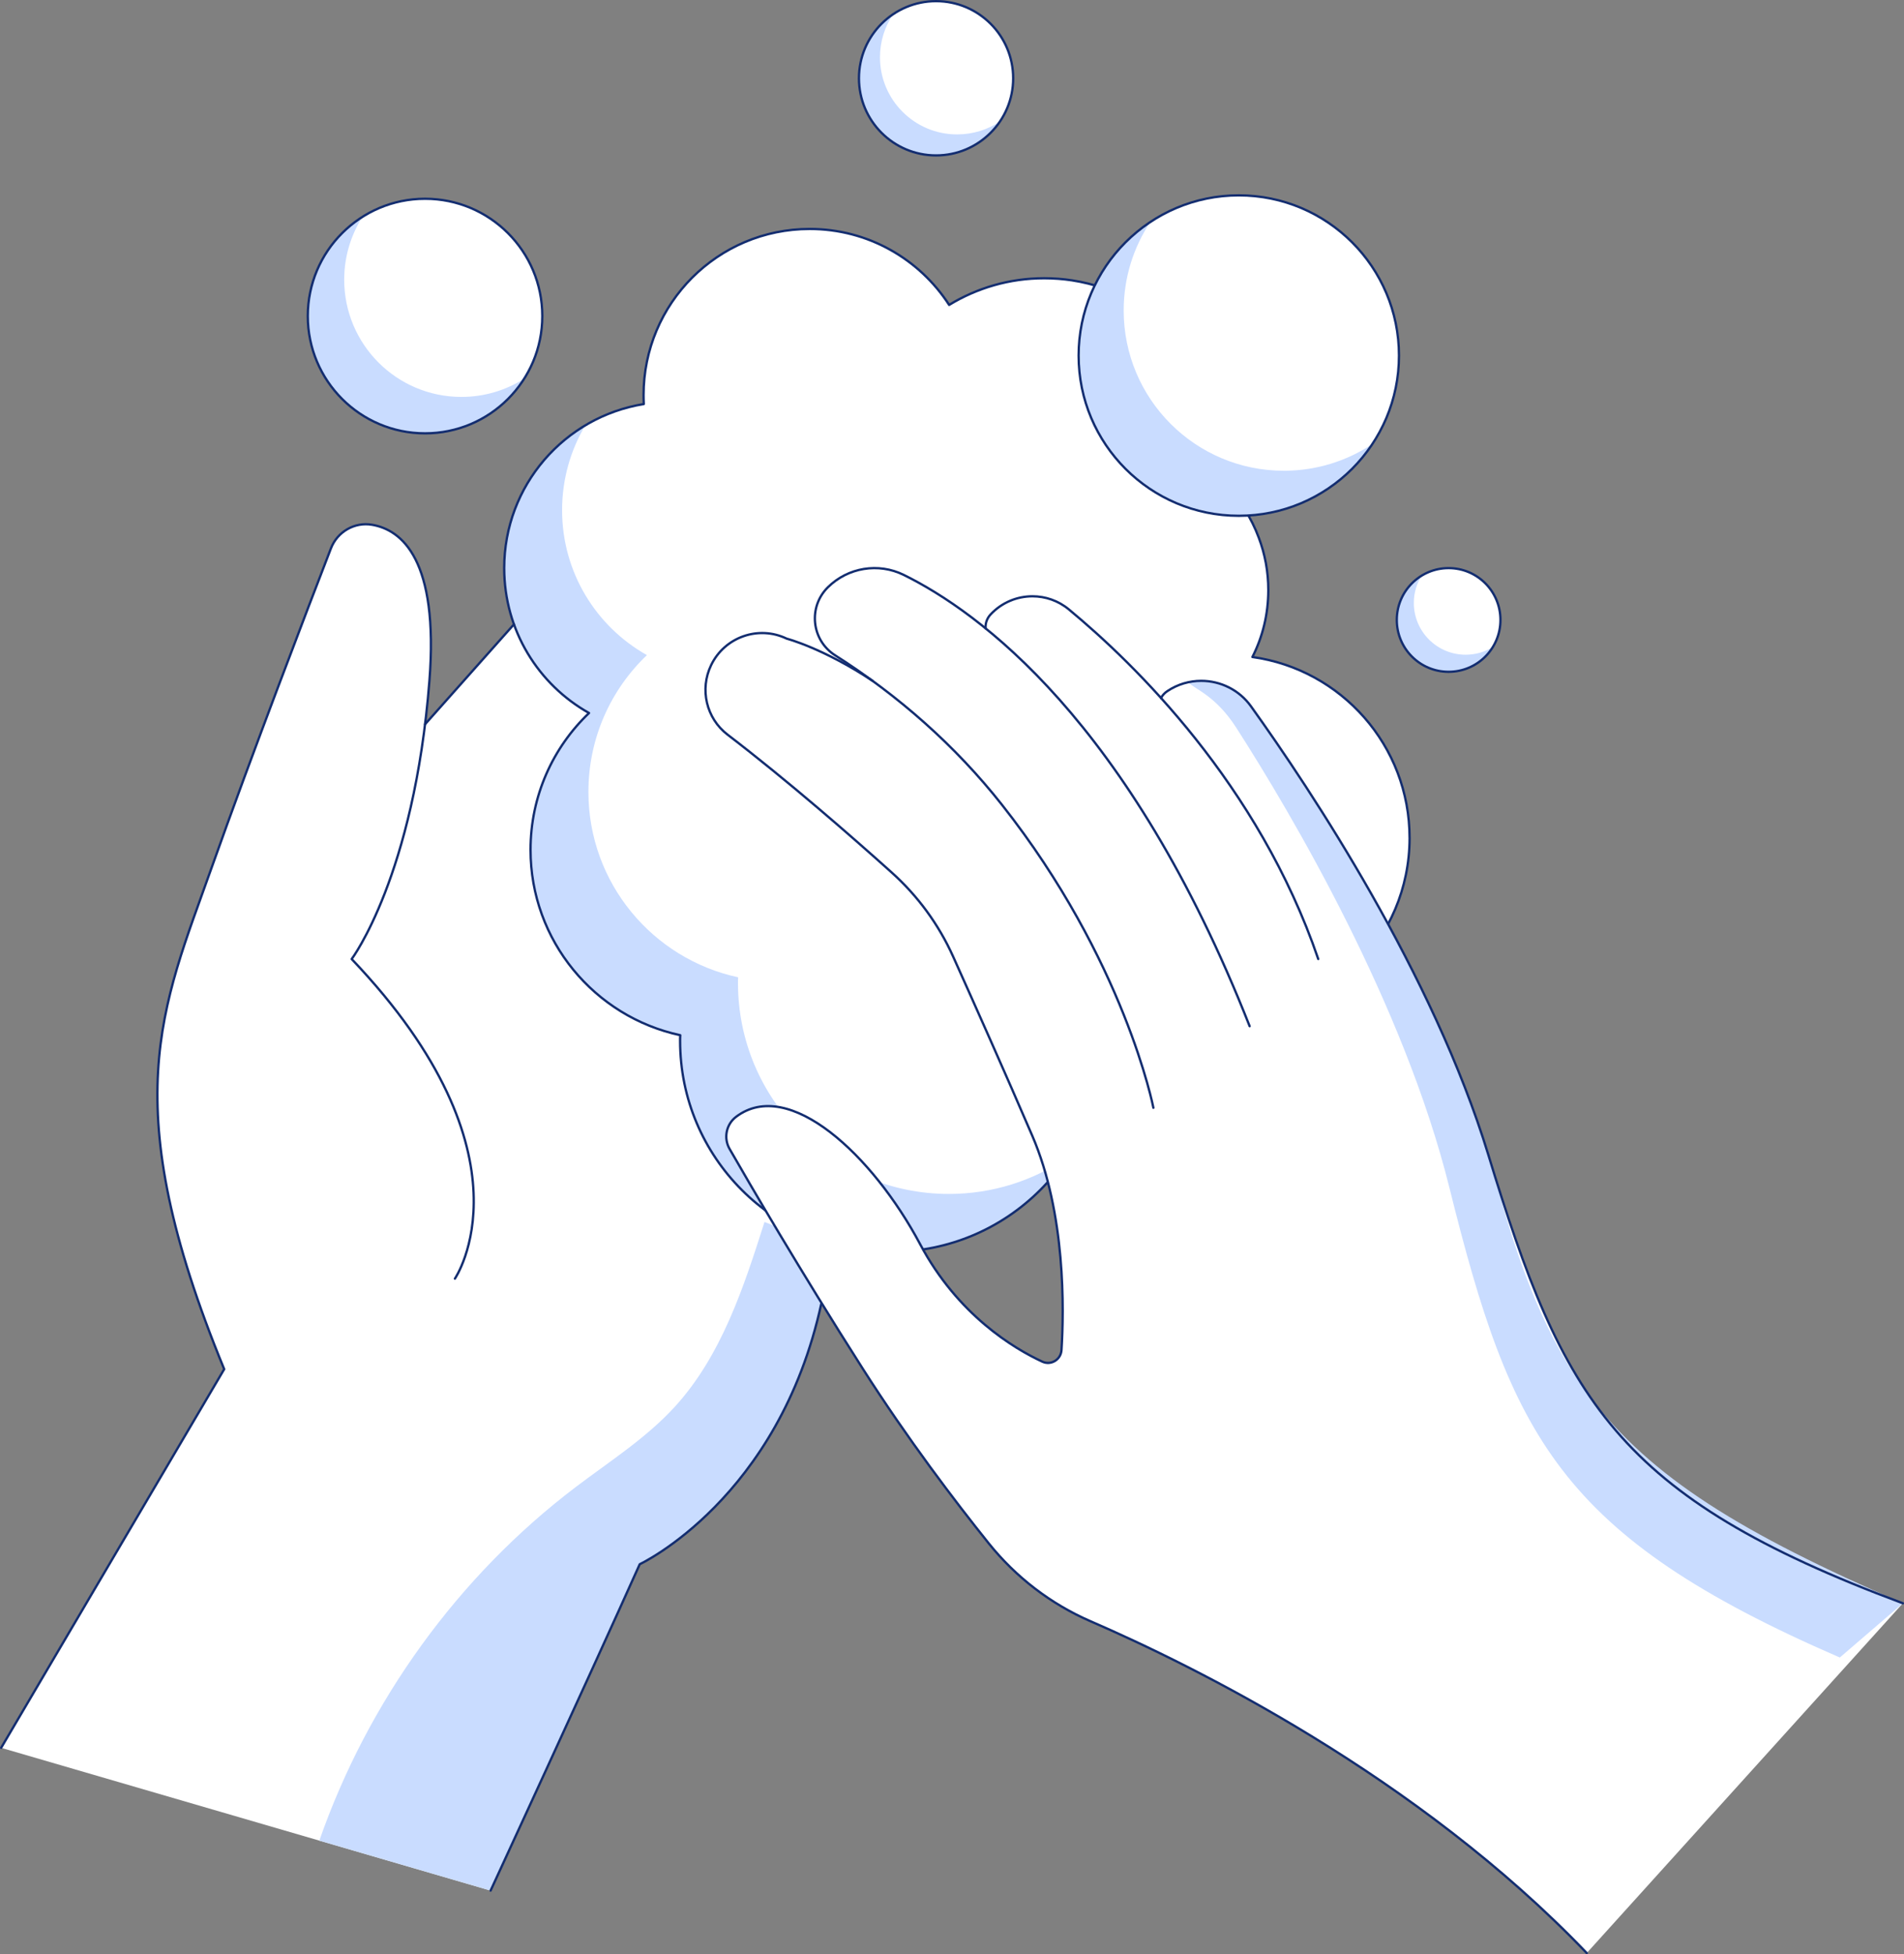 <?xml version="1.0" encoding="UTF-8"?><svg id="Ebene_2" xmlns="http://www.w3.org/2000/svg" width="1234.56" height="1266.8" viewBox="0 0 1234.56 1266.8"><rect x="0" y="0" width="1234.56" height="1266.8" fill="#808080" stroke="none"/><defs><style>.cls-1{fill:none;stroke:#132d70;stroke-linecap:round;stroke-linejoin:round;stroke-width:1.5px;}.cls-2{fill:#fff;}.cls-3{fill:#c9dcff;}</style></defs><g id="Layer_1"><circle class="cls-2" cx="939.29" cy="401.88" r="33.61"/><circle class="cls-2" cx="606.95" cy="50.75" r="50"/><circle class="cls-2" cx="275.6" cy="204.88" r="76.03"/><path class="cls-2" d="M913.99,543.16c0,65.47-53.02,118.49-118.49,118.49-39.48,0-74.43-19.32-95.89-49.04,9.56,18.62,14.94,39.73,14.94,62.13,0,75.52-61.29,136.76-136.81,136.76s-136.76-61.24-136.76-136.76c0-1.24,0-2.49.1-3.68-55.46-11.9-97.08-61.19-97.08-120.18,0-34.9,14.54-66.36,37.94-88.67-32.86-18.42-55.01-53.62-55.01-93.94,0-53.62,39.18-98.08,90.51-106.34-.1-1.94-.15-3.88-.15-5.83,0-59.49,48.19-107.68,107.73-107.68,37.89,0,71.24,19.61,90.41,49.24,17.97-10.95,39.08-17.28,61.63-17.28,6.07,0,12.1.45,17.92,1.34,56.9,8.66,100.52,57.75,100.52,117.09,0,5.28-.35,10.5-1.05,15.63,9.46,9.61,16.98,21.21,21.76,34.15,3.98,10.5,6.17,21.96,6.17,33.9,0,15.63-3.68,30.37-10.31,43.41,57.6,8.02,101.91,57.5,101.91,117.24Z"/><path class="cls-3" d="M691.45,750.76c-24.54,36.64-66.31,60.74-113.71,60.74-75.52,0-136.76-61.24-136.76-136.76,0-1.24,0-2.49.1-3.68-55.46-11.9-97.08-61.19-97.08-120.18,0-34.9,14.54-66.36,37.94-88.67-32.86-18.42-55.01-53.62-55.01-93.94s21.06-73.73,52.57-92.5c-9.56,16.08-15.04,34.9-15.04,54.96,0,40.33,22.15,75.52,55.01,93.94-23.4,22.3-37.94,53.77-37.94,88.67,0,58.99,41.62,108.28,97.08,120.18-.1,1.2-.1,2.44-.1,3.68,0,75.52,61.24,136.76,136.76,136.76,28.23,0,54.41-8.56,76.17-23.2Z"/><path class="cls-2" d="M532.64,844.56c-27.63,127.3-117.84,169.42-117.84,169.42-32.21,71.89-96.68,211.59-96.68,211.59l-111.07-32.41L.74,1133.01l144.62-245.49c-71.04-172.7-40.48-233.89-8.26-324.8,25.99-73.28,63.82-171.86,77.47-207.25,4.18-10.8,15.28-17.23,26.68-15.28,19.17,3.29,43.36,22.5,37.19,101.16-.75,9.86-1.74,19.22-2.84,28.18l57.65-64.82c8.81,24.54,26.24,44.91,48.69,57.5-23.4,22.3-37.94,53.77-37.94,88.67,0,58.99,41.62,108.28,97.08,120.18-.1,1.19-.1,2.44-.1,3.68,0,45.01,21.76,84.93,55.31,109.83,1.94,3.29,3.98,6.72,6.07,10.26,8.86,14.79,19.02,31.56,30.27,49.73Z"/><path class="cls-3" d="M532.64,844.56c-27.63,127.3-117.84,169.42-117.84,169.42-32.21,71.89-96.68,211.59-96.68,211.59l-111.07-32.41c31.56-90.41,90.01-171.41,166.33-229.26,22-16.68,45.55-31.61,64.17-51.98,30.17-33.06,44.61-77.17,58.15-119.78,2.24.8,4.48,1.69,6.67,2.69,8.86,14.79,19.02,31.56,30.27,49.73Z"/><line class="cls-1" x1="275.6" y1="469.51" x2="333.25" y2="404.71"/><path class="cls-1" d="M294.97,828.86s54.55-79.62-66.94-207.16c0,0,40.5-53.81,50.41-180.35,6.17-78.67-18.01-97.89-37.19-101.17-11.38-1.95-22.51,4.52-26.67,15.29-13.67,35.43-51.48,133.98-77.47,207.28-32.23,90.91-62.81,152.07,8.26,324.8L.75,1132.99"/><path class="cls-1" d="M913.99,543.16c0,65.47-53.02,118.49-118.49,118.49-39.48,0-74.43-19.32-95.89-49.04,9.56,18.62,14.94,39.73,14.94,62.13,0,75.52-61.29,136.76-136.81,136.76s-136.76-61.24-136.76-136.76c0-1.24,0-2.49.1-3.68-55.46-11.9-97.08-61.19-97.08-120.18,0-34.9,14.54-66.36,37.94-88.67-32.86-18.42-55.01-53.62-55.01-93.94,0-53.62,39.18-98.08,90.51-106.34-.1-1.94-.15-3.88-.15-5.83,0-59.49,48.19-107.68,107.73-107.68,37.89,0,71.24,19.61,90.41,49.24,17.97-10.95,39.08-17.28,61.63-17.28,6.07,0,12.1.45,17.92,1.34,56.9,8.66,100.52,57.75,100.52,117.09,0,5.28-.35,10.5-1.05,15.63,9.46,9.61,16.98,21.21,21.76,34.15,3.98,10.5,6.17,21.96,6.17,33.9,0,15.63-3.68,30.37-10.31,43.41,57.6,8.02,101.91,57.5,101.91,117.24Z"/><path class="cls-3" d="M648.44,78.72c-9.01,13.29-24.25,22.05-41.47,22.05-27.63,0-50.03-22.4-50.03-50.03,0-17.28,8.81-32.51,22.15-41.47-5.38,7.97-8.51,17.52-8.51,27.88,0,27.58,22.4,49.98,49.98,49.98,10.31,0,19.91-3.09,27.88-8.41Z"/><path class="cls-3" d="M339.82,245.5c-13.44,21.31-37.19,35.4-64.22,35.4-41.97,0-76.02-34-76.02-76.02,0-27.03,14.14-50.78,35.4-64.22-7.47,11.8-11.8,25.69-11.8,40.62,0,42.02,34.05,76.02,76.02,76.02,14.94,0,28.88-4.33,40.62-11.8Z"/><path class="cls-3" d="M967.81,419.5c-5.82,9.61-16.43,15.98-28.53,15.98-18.57,0-33.6-15.04-33.6-33.6,0-12.15,6.42-22.8,16.13-28.68-3.24,5.13-5.08,11.15-5.08,17.62,0,18.57,15.04,33.6,33.6,33.6,6.42,0,12.4-1.79,17.47-4.93Z"/><path class="cls-1" d="M318.11,1225.55s64.46-139.67,96.7-211.57c0,0,90.22-42.12,117.84-169.41"/><path class="cls-2" d="M1233.81,1039.32l-204.96,226.72c-109.83-114.75-255.1-186.2-321.71-215.07-25.84-11.2-48.44-28.58-66.01-50.48-21.86-27.23-52.67-67.71-81.7-113.21-40.87-64.07-73.58-120.28-86.38-142.48-3.98-7.02-2.19-15.93,4.23-20.81,34.25-25.94,88.67,24.94,119.33,82.54,24.49,46,60.94,67.66,79.26,76.17,5.58,2.59,12-1.34,12.4-7.47,1.64-25.89,2.79-88.52-18.92-138.95-17.28-40.08-37.94-86.43-51.33-116.2-9.36-20.81-22.9-39.33-39.88-54.51-25.89-23.25-67.36-59.49-106.34-89.31-13.84-10.55-18.27-29.42-10.7-45.06,6.32-13.14,19.47-20.81,33.11-20.81,5.33,0,10.75,1.14,15.88,3.63,0,0,23.55,6.12,55.31,27.08-7.77-5.68-15.73-11.1-23.9-16.28-8.61-5.53-13.14-14.69-13.14-24,0-7.22,2.79-14.49,8.46-20.11,8.21-8.16,19.17-12.45,30.22-12.45,6.42,0,12.94,1.44,18.97,4.43,14.04,6.92,32.31,17.77,53.07,34.65-.25-3.19.8-6.47,3.24-9.06,7.27-7.77,17.18-11.75,27.13-11.75,8.31,0,16.68,2.79,23.55,8.46,16.03,13.24,37.39,32.56,59.79,57.5.9-1.74,2.34-3.34,4.18-4.53,4.23-2.84,8.81-4.73,13.54-5.73,2.74-.6,5.58-.9,8.36-.9,12.4,0,24.59,5.78,32.31,16.58,39.08,54.51,118.04,173.55,153.78,290.49,1.24,3.98,2.44,7.92,3.63,11.8,18.87,60.69,36.14,106.89,62.08,144.82,38.19,55.91,95.04,93.99,203.12,134.27Z"/><path class="cls-3" d="M1233.81,1039.32l-40.87,35.15c-182.31-79.11-213.13-143.63-253.16-304.63-29.52-118.69-102.01-241.77-138.25-298.21-13.62-21.21-27.53-25.14-31.02-29.37,2.74-.6,5.58-.9,8.36-.9,12.4,0,24.59,5.78,32.31,16.58,39.08,54.51,118.04,173.55,153.78,290.49,1.24,3.98,2.44,7.92,3.63,11.8,16.28,62.28,34.15,107.63,62.08,144.82,39.53,52.82,99.22,89.16,203.12,134.27Z"/><path class="cls-1" d="M747.86,718.11s-18.56-95.51-98.24-196.49c-30.17-38.23-67.03-70.67-108.11-96.81h0c-15.37-9.78-17.67-31.3-4.71-44.11h0c13.03-12.88,32.78-16.11,49.22-8.01,48.2,23.75,146.06,94.11,224.25,292.53"/><path class="cls-1" d="M639.08,407.35c-.25-3.19.8-6.47,3.24-9.06,7.27-7.77,17.18-11.75,27.13-11.75,8.31,0,16.68,2.79,23.55,8.46,42.62,35.25,123.07,113.46,161.75,226.67"/><path class="cls-1" d="M752.79,452.5c.9-1.74,2.34-3.34,4.18-4.53,6.72-4.48,14.34-6.62,21.91-6.62,12.4,0,24.59,5.78,32.31,16.58,39.08,54.51,118.04,173.55,153.79,290.49,48.44,158.66,82.64,221.49,268.84,290.89"/><path class="cls-1" d="M1028.86,1266.05c-109.83-114.76-255.13-186.23-321.72-215.08-25.82-11.19-48.43-28.57-66.04-50.51-21.86-27.23-52.63-67.69-81.67-113.2-40.87-64.07-73.6-120.25-86.36-142.48-4.03-7.01-2.23-15.94,4.21-20.82,34.24-25.91,88.66,24.94,119.34,82.58,24.48,45.98,60.91,67.66,79.23,76.14,5.61,2.6,12.02-1.31,12.42-7.48,1.64-25.87,2.79-88.48-18.92-138.91-17.26-40.11-37.96-86.46-51.35-116.24-9.34-20.76-22.91-39.29-39.85-54.49-25.89-23.24-67.36-59.48-106.37-89.31-13.82-10.57-18.25-29.41-10.69-45.08h0c8.81-18.27,30.73-25.96,49.02-17.17,0,0,23.73,6.18,55.66,27.34"/><circle class="cls-1" cx="275.6" cy="204.88" r="76.03"/><circle class="cls-1" cx="606.95" cy="50.75" r="50"/><circle class="cls-2" cx="803.24" cy="230.5" r="103.86"/><path class="cls-3" d="M803.23,334.34c-57.35,0-103.85-46.5-103.85-103.85,0-36.14,18.47-68.01,46.5-86.58-10.95,16.43-17.28,36.14-17.28,57.35,0,57.4,46.5,103.9,103.85,103.9,21.21,0,40.87-6.37,57.3-17.23-18.62,27.98-50.43,46.4-86.53,46.4Z"/><circle class="cls-1" cx="803.24" cy="230.5" r="103.86"/><circle class="cls-1" cx="939.29" cy="401.88" r="33.61"/></g></svg>